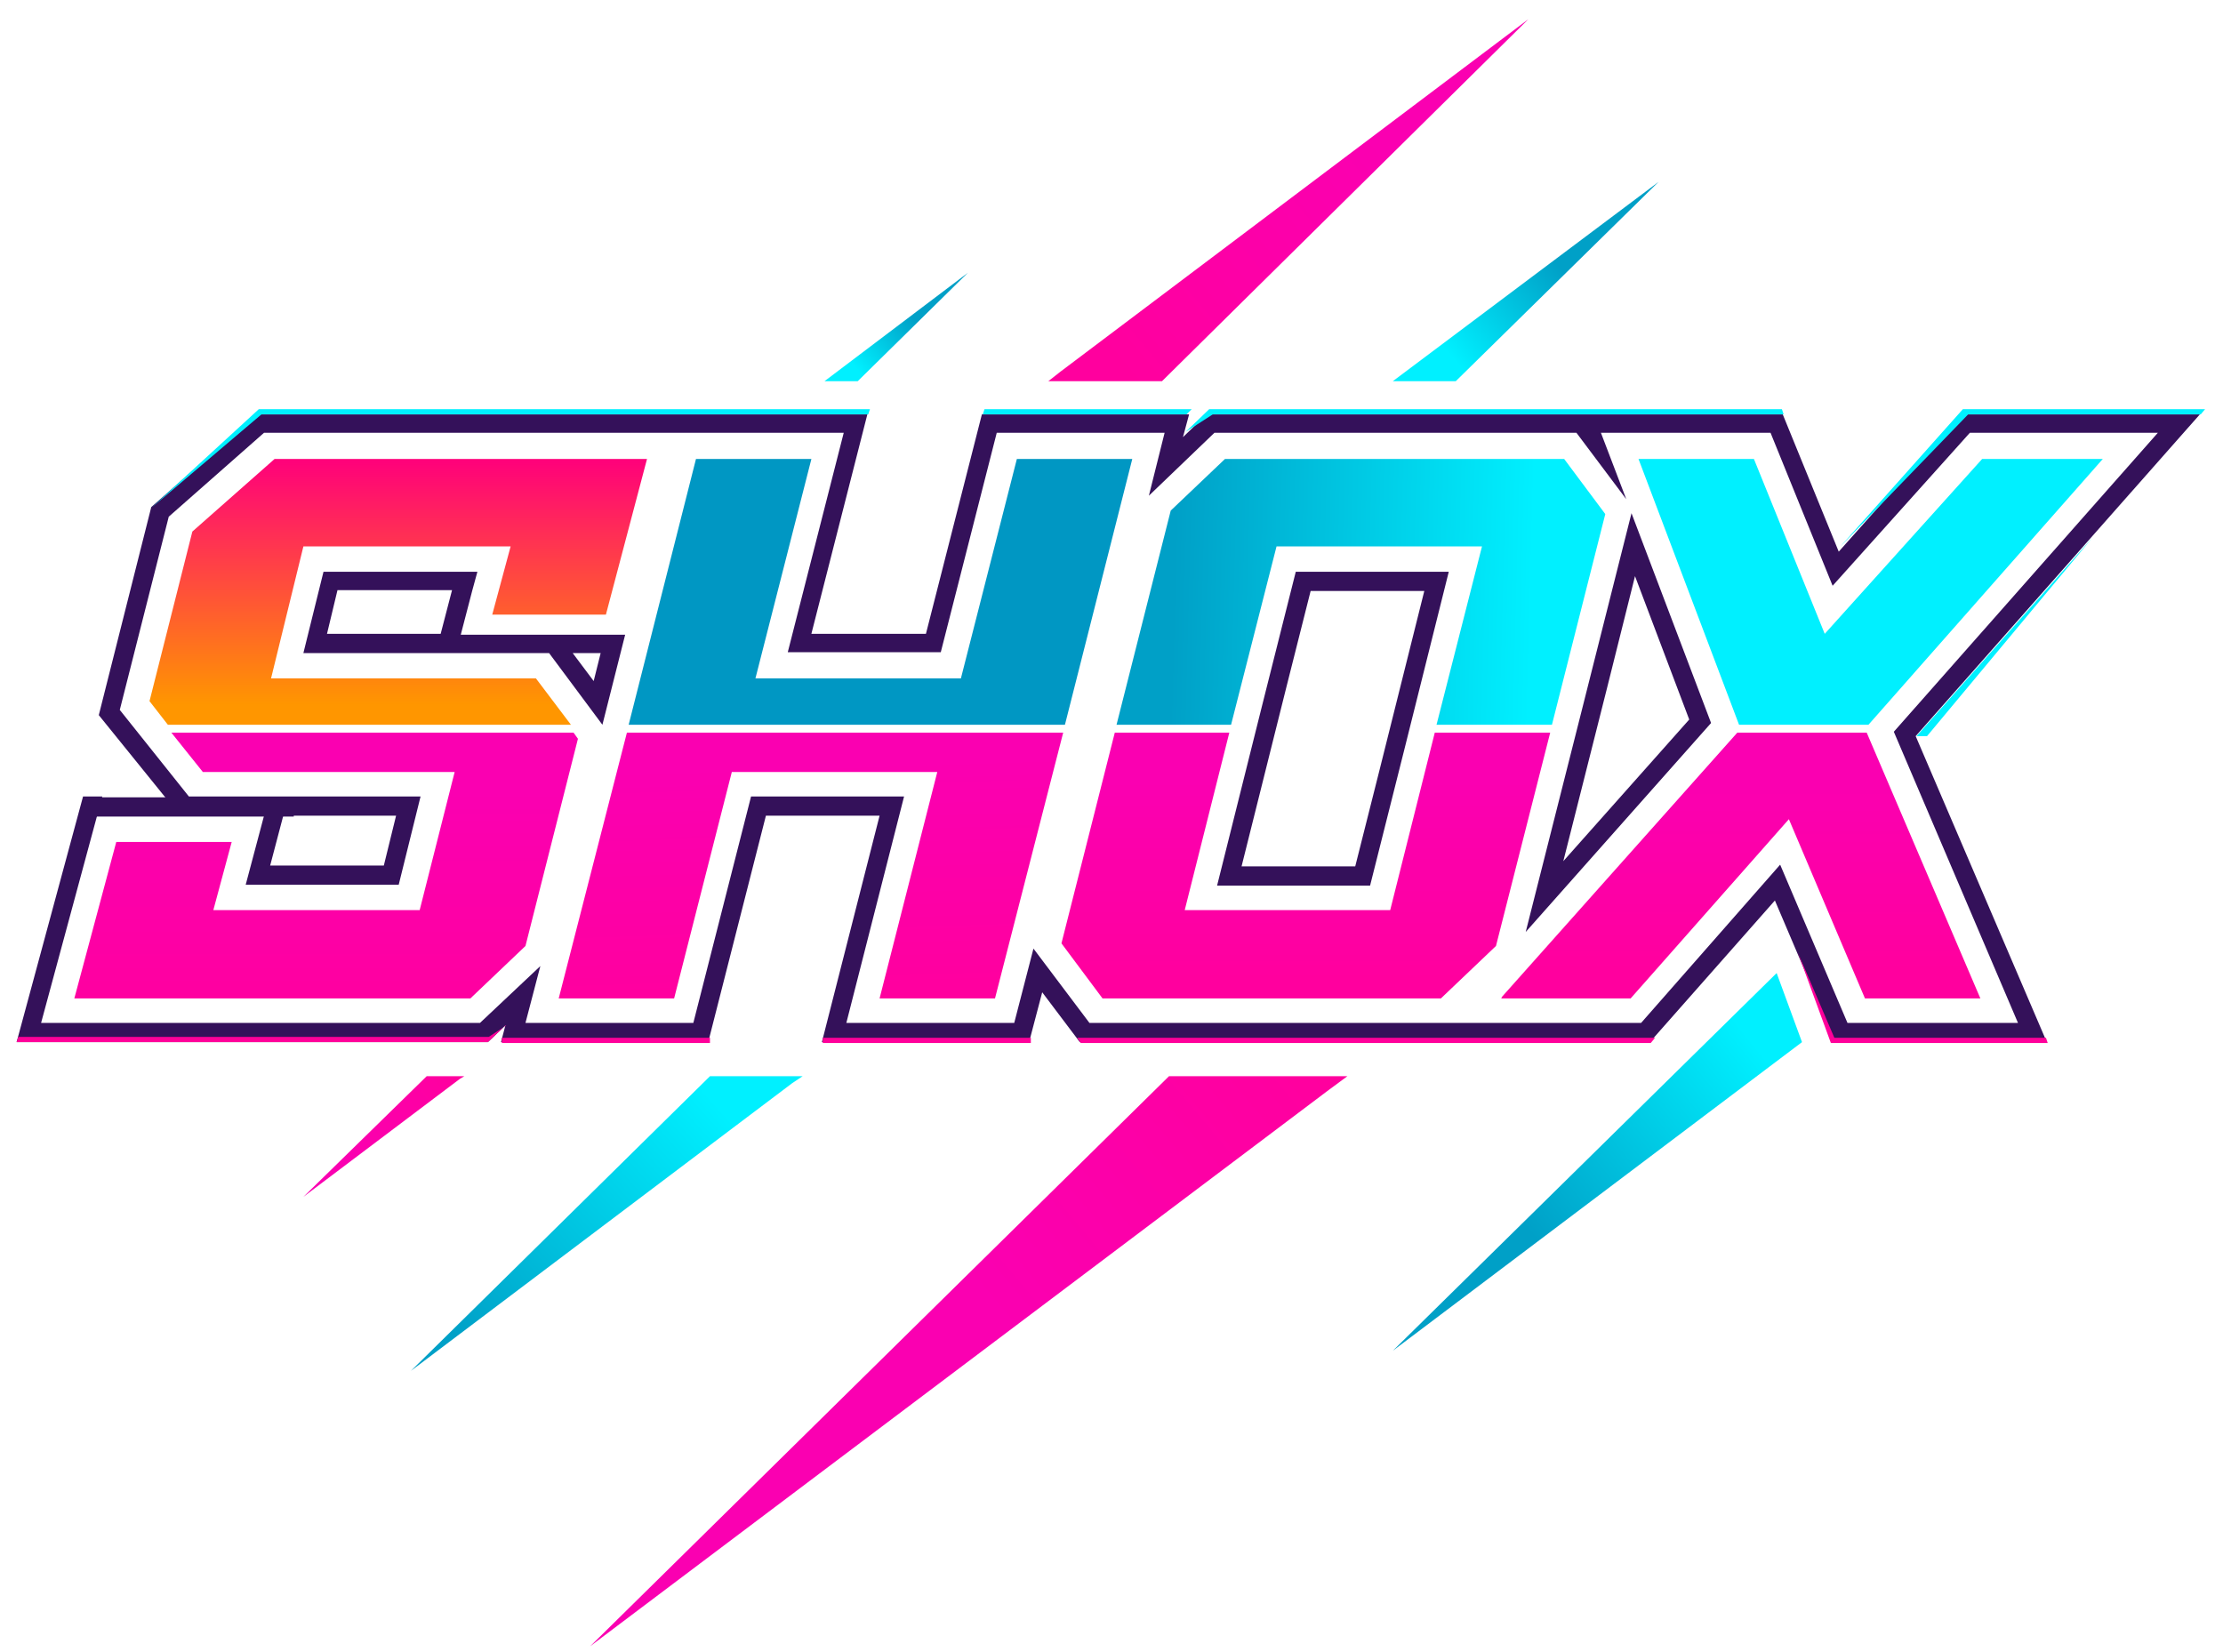 <?xml version="1.0" encoding="UTF-8"?> <svg xmlns="http://www.w3.org/2000/svg" width="113" height="84" viewBox="0 0 113 84" fill="none"><path fill-rule="evenodd" clip-rule="evenodd" d="M41.289 32.222H47.067L49.911 21.067H60.444L60.133 22.222L61.333 21.067H90.622L93.467 28.044L99.689 21.067H111.822L97.378 37.422L104.044 52.978H93.289L90.222 45.778L83.867 52.978H54.889L52.978 50.444L52.311 52.978H41.778L44.711 41.467H38.933L36 52.978H25.467L25.689 52.133L24.8 52.978H0.844L4.222 40.489H5.2L2.089 52H24.4L27.467 49.111L26.711 52H35.244L38.178 40.489H45.956L43.022 52H51.556L52.533 48.222L55.378 52H83.422L90.489 43.956L93.911 52H102.578L96.267 37.2L109.689 22H100.133L93.156 29.778L90 22H81.378L82.667 25.378L80.133 22H61.733L58.4 25.2L59.2 22H50.667L47.822 33.156H40.044L42.889 22H13.422L8.578 26.267L6.089 36.089L9.6 40.489H21.378L20.267 44.978H12.489L13.422 41.467H14.4L13.733 44H19.511L20.133 41.467H9.156L5.022 36.355L7.689 25.778L13.022 21.067H44.089L41.244 32.222H41.289ZM24 30.044L24.267 29.067H16.444L15.422 33.2H27.911L30.622 36.844L31.778 32.267H23.422L24 30.044ZM22.4 32.222L22.978 30H17.155L16.622 32.222H22.4ZM29.111 33.2L30.178 34.622L30.533 33.2H29.111ZM82.933 26.089L80.444 35.956L77.555 47.378L86.978 36.755L82.933 26.089ZM64.133 35.956L61.867 45.022H69.644L71.378 38.133L73.644 29.067H65.867L64.133 35.956ZM83.111 29.289L81.689 34.978L79.467 43.778L85.867 36.578L83.111 29.289ZM65.378 34.978L63.111 44.044H68.889L70.133 39.111L72.4 30.044H66.622L65.378 34.978Z" fill="#34115A"></path><path fill-rule="evenodd" clip-rule="evenodd" d="M48.844 34.489H38.4L41.245 23.333H35.378L31.956 36.844H54.133L57.556 23.333H51.689L48.844 34.489Z" fill="#0097C3"></path><path fill-rule="evenodd" clip-rule="evenodd" d="M89.156 23.333H83.289L88.4 36.844H94.978L106.889 23.333H100.756L92.755 32.222L89.156 23.333Z" fill="#00F0FF"></path><path fill-rule="evenodd" clip-rule="evenodd" d="M32.889 23.333H16.756H14.089H13.956L9.778 27.022L7.6 35.644L8.533 36.844H29.022L27.244 34.489H13.778L15.422 27.778H25.956L25.022 31.244H30.8L32.889 23.333Z" fill="url(#paint0_linear_145_1903)"></path><path fill-rule="evenodd" clip-rule="evenodd" d="M31.867 37.245L28.4 50.756H34.267L37.2 39.245H47.644L44.711 50.756H50.578L54.044 37.245H31.867Z" fill="url(#paint1_linear_145_1903)"></path><path fill-rule="evenodd" clip-rule="evenodd" d="M88.311 37.245L76.356 50.667L76.311 50.756H82.178H82.889L90.933 41.645L94.8 50.756H100.667L94.889 37.245H88.311Z" fill="url(#paint2_linear_145_1903)"></path><path fill-rule="evenodd" clip-rule="evenodd" d="M8.711 37.245L10.311 39.245H23.111L21.333 46.267H10.844L11.778 42.8H5.911L3.778 50.756H20.8H22.4H23.911L26.711 48.089L29.378 37.556L29.155 37.245H8.711Z" fill="url(#paint3_linear_145_1903)"></path><path fill-rule="evenodd" clip-rule="evenodd" d="M56.044 50.756H70.844H73.244L76.044 48.089L78.8 37.245H72.933L70.667 46.267H60.222L62.489 37.245H56.667L53.956 47.956L56.044 50.756Z" fill="url(#paint4_linear_145_1903)"></path><path fill-rule="evenodd" clip-rule="evenodd" d="M78.889 36.844L81.6 26.133L79.511 23.333H65.067H62.267L59.511 25.956L56.756 36.844H62.578L64.889 27.778H75.333L73.022 36.844H78.889Z" fill="url(#paint5_linear_145_1903)"></path><path fill-rule="evenodd" clip-rule="evenodd" d="M49.956 21.067L50.044 20.8H60.578L60.311 21.067H59.333H50.8H50H49.956ZM60.267 21.956L61.645 21.067H80.222H81.467H90.089H90.667L90.578 20.8H61.467L60.267 21.956ZM99.822 20.8H112.089L111.867 21.067H109.778H100.044L93.556 27.778L99.778 20.8H99.822ZM7.689 25.822L13.156 20.8H44.222L44.133 21.067H42.978H34.444H13.289L7.689 25.822Z" fill="#00F0FF"></path><path fill-rule="evenodd" clip-rule="evenodd" d="M104 52.756L104.089 53.022H93.067L91.378 48.4L93.244 52.756H104ZM84.133 52.756L83.911 53.022H54.933L54.755 52.756H84.178H84.133ZM52.4 52.756V53.022H41.822V52.756H52.4ZM36.089 52.756V53.022H25.511V52.756H36.089ZM25.733 52.133L24.844 52.711H0.933L0.844 52.978H24.8L25.689 52.133H25.733Z" fill="#FF009A"></path><path fill-rule="evenodd" clip-rule="evenodd" d="M97.422 37.422H97.956L106.4 27.289L97.422 37.422Z" fill="#00F0FF"></path><path fill-rule="evenodd" clip-rule="evenodd" d="M59.067 19.378H53.289L53.911 18.889L77.689 0.978L59.067 19.378Z" fill="url(#paint6_linear_145_1903)"></path><path fill-rule="evenodd" clip-rule="evenodd" d="M74 19.378H70.8L84.311 9.245L74 19.378Z" fill="url(#paint7_linear_145_1903)"></path><path fill-rule="evenodd" clip-rule="evenodd" d="M36.089 54.711H40.8L40.267 55.066L20.889 69.689L36.089 54.711Z" fill="url(#paint8_linear_145_1903)"></path><path fill-rule="evenodd" clip-rule="evenodd" d="M21.689 54.711H23.6L23.378 54.844L15.422 60.844L21.689 54.711Z" fill="url(#paint9_linear_145_1903)"></path><path fill-rule="evenodd" clip-rule="evenodd" d="M59.422 54.711H68.489L67.467 55.467L30 83.689L59.422 54.711Z" fill="url(#paint10_linear_145_1903)"></path><path fill-rule="evenodd" clip-rule="evenodd" d="M90.311 49.467L91.6 52.978L70.8 68.667L90.311 49.467Z" fill="url(#paint11_linear_145_1903)"></path><path fill-rule="evenodd" clip-rule="evenodd" d="M43.6 19.378H41.911L49.2 13.867L43.6 19.378Z" fill="url(#paint12_linear_145_1903)"></path><path d="M14.933 40.533H4.756V41.511H14.933V40.533Z" fill="#34115A"></path><defs><linearGradient id="paint0_linear_145_1903" x1="20.267" y1="35.822" x2="20.267" y2="23.333" gradientUnits="userSpaceOnUse"><stop stop-color="#FF9600"></stop><stop offset="1" stop-color="#FF007B"></stop></linearGradient><linearGradient id="paint1_linear_145_1903" x1="41.067" y1="38.8" x2="41.467" y2="50.934" gradientUnits="userSpaceOnUse"><stop stop-color="#FA00B1"></stop><stop offset="1" stop-color="#FF009E"></stop></linearGradient><linearGradient id="paint2_linear_145_1903" x1="88.489" y1="39.378" x2="88.489" y2="49.378" gradientUnits="userSpaceOnUse"><stop stop-color="#FA00B1"></stop><stop offset="1" stop-color="#FF009E"></stop></linearGradient><linearGradient id="paint3_linear_145_1903" x1="16.578" y1="40.178" x2="16.578" y2="52.045" gradientUnits="userSpaceOnUse"><stop stop-color="#FA00B1"></stop><stop offset="1" stop-color="#FF009E"></stop></linearGradient><linearGradient id="paint4_linear_145_1903" x1="66.356" y1="39.645" x2="66.356" y2="49.867" gradientUnits="userSpaceOnUse"><stop stop-color="#FA00B1"></stop><stop offset="1" stop-color="#FF009E"></stop></linearGradient><linearGradient id="paint5_linear_145_1903" x1="77.867" y1="30.355" x2="59.644" y2="29.867" gradientUnits="userSpaceOnUse"><stop stop-color="#00F0FF"></stop><stop offset="1" stop-color="#00A0C7"></stop></linearGradient><linearGradient id="paint6_linear_145_1903" x1="70.4" y1="7.511" x2="56.889" y2="18.8" gradientUnits="userSpaceOnUse"><stop stop-color="#FA00B1"></stop><stop offset="1" stop-color="#FF009E"></stop></linearGradient><linearGradient id="paint7_linear_145_1903" x1="73.822" y1="18.178" x2="79.244" y2="13.511" gradientUnits="userSpaceOnUse"><stop stop-color="#00F0FF"></stop><stop offset="1" stop-color="#00A0C7"></stop></linearGradient><linearGradient id="paint8_linear_145_1903" x1="36.622" y1="56.355" x2="23.422" y2="68.266" gradientUnits="userSpaceOnUse"><stop stop-color="#00F0FF"></stop><stop offset="1" stop-color="#00A0C7"></stop></linearGradient><linearGradient id="paint9_linear_145_1903" x1="17.244" y1="58.711" x2="23.378" y2="54.311" gradientUnits="userSpaceOnUse"><stop stop-color="#FA00B1"></stop><stop offset="1" stop-color="#FF009E"></stop></linearGradient><linearGradient id="paint10_linear_145_1903" x1="50.133" y1="66.355" x2="65.956" y2="53.022" gradientUnits="userSpaceOnUse"><stop stop-color="#FA00B1"></stop><stop offset="1" stop-color="#FF009E"></stop></linearGradient><linearGradient id="paint11_linear_145_1903" x1="88.978" y1="52.845" x2="77.422" y2="62.222" gradientUnits="userSpaceOnUse"><stop stop-color="#00F0FF"></stop><stop offset="1" stop-color="#00A0C7"></stop></linearGradient><linearGradient id="paint12_linear_145_1903" x1="43.511" y1="18.711" x2="46.444" y2="16.178" gradientUnits="userSpaceOnUse"><stop stop-color="#00F0FF"></stop><stop offset="1" stop-color="#00A0C7"></stop></linearGradient></defs></svg> 